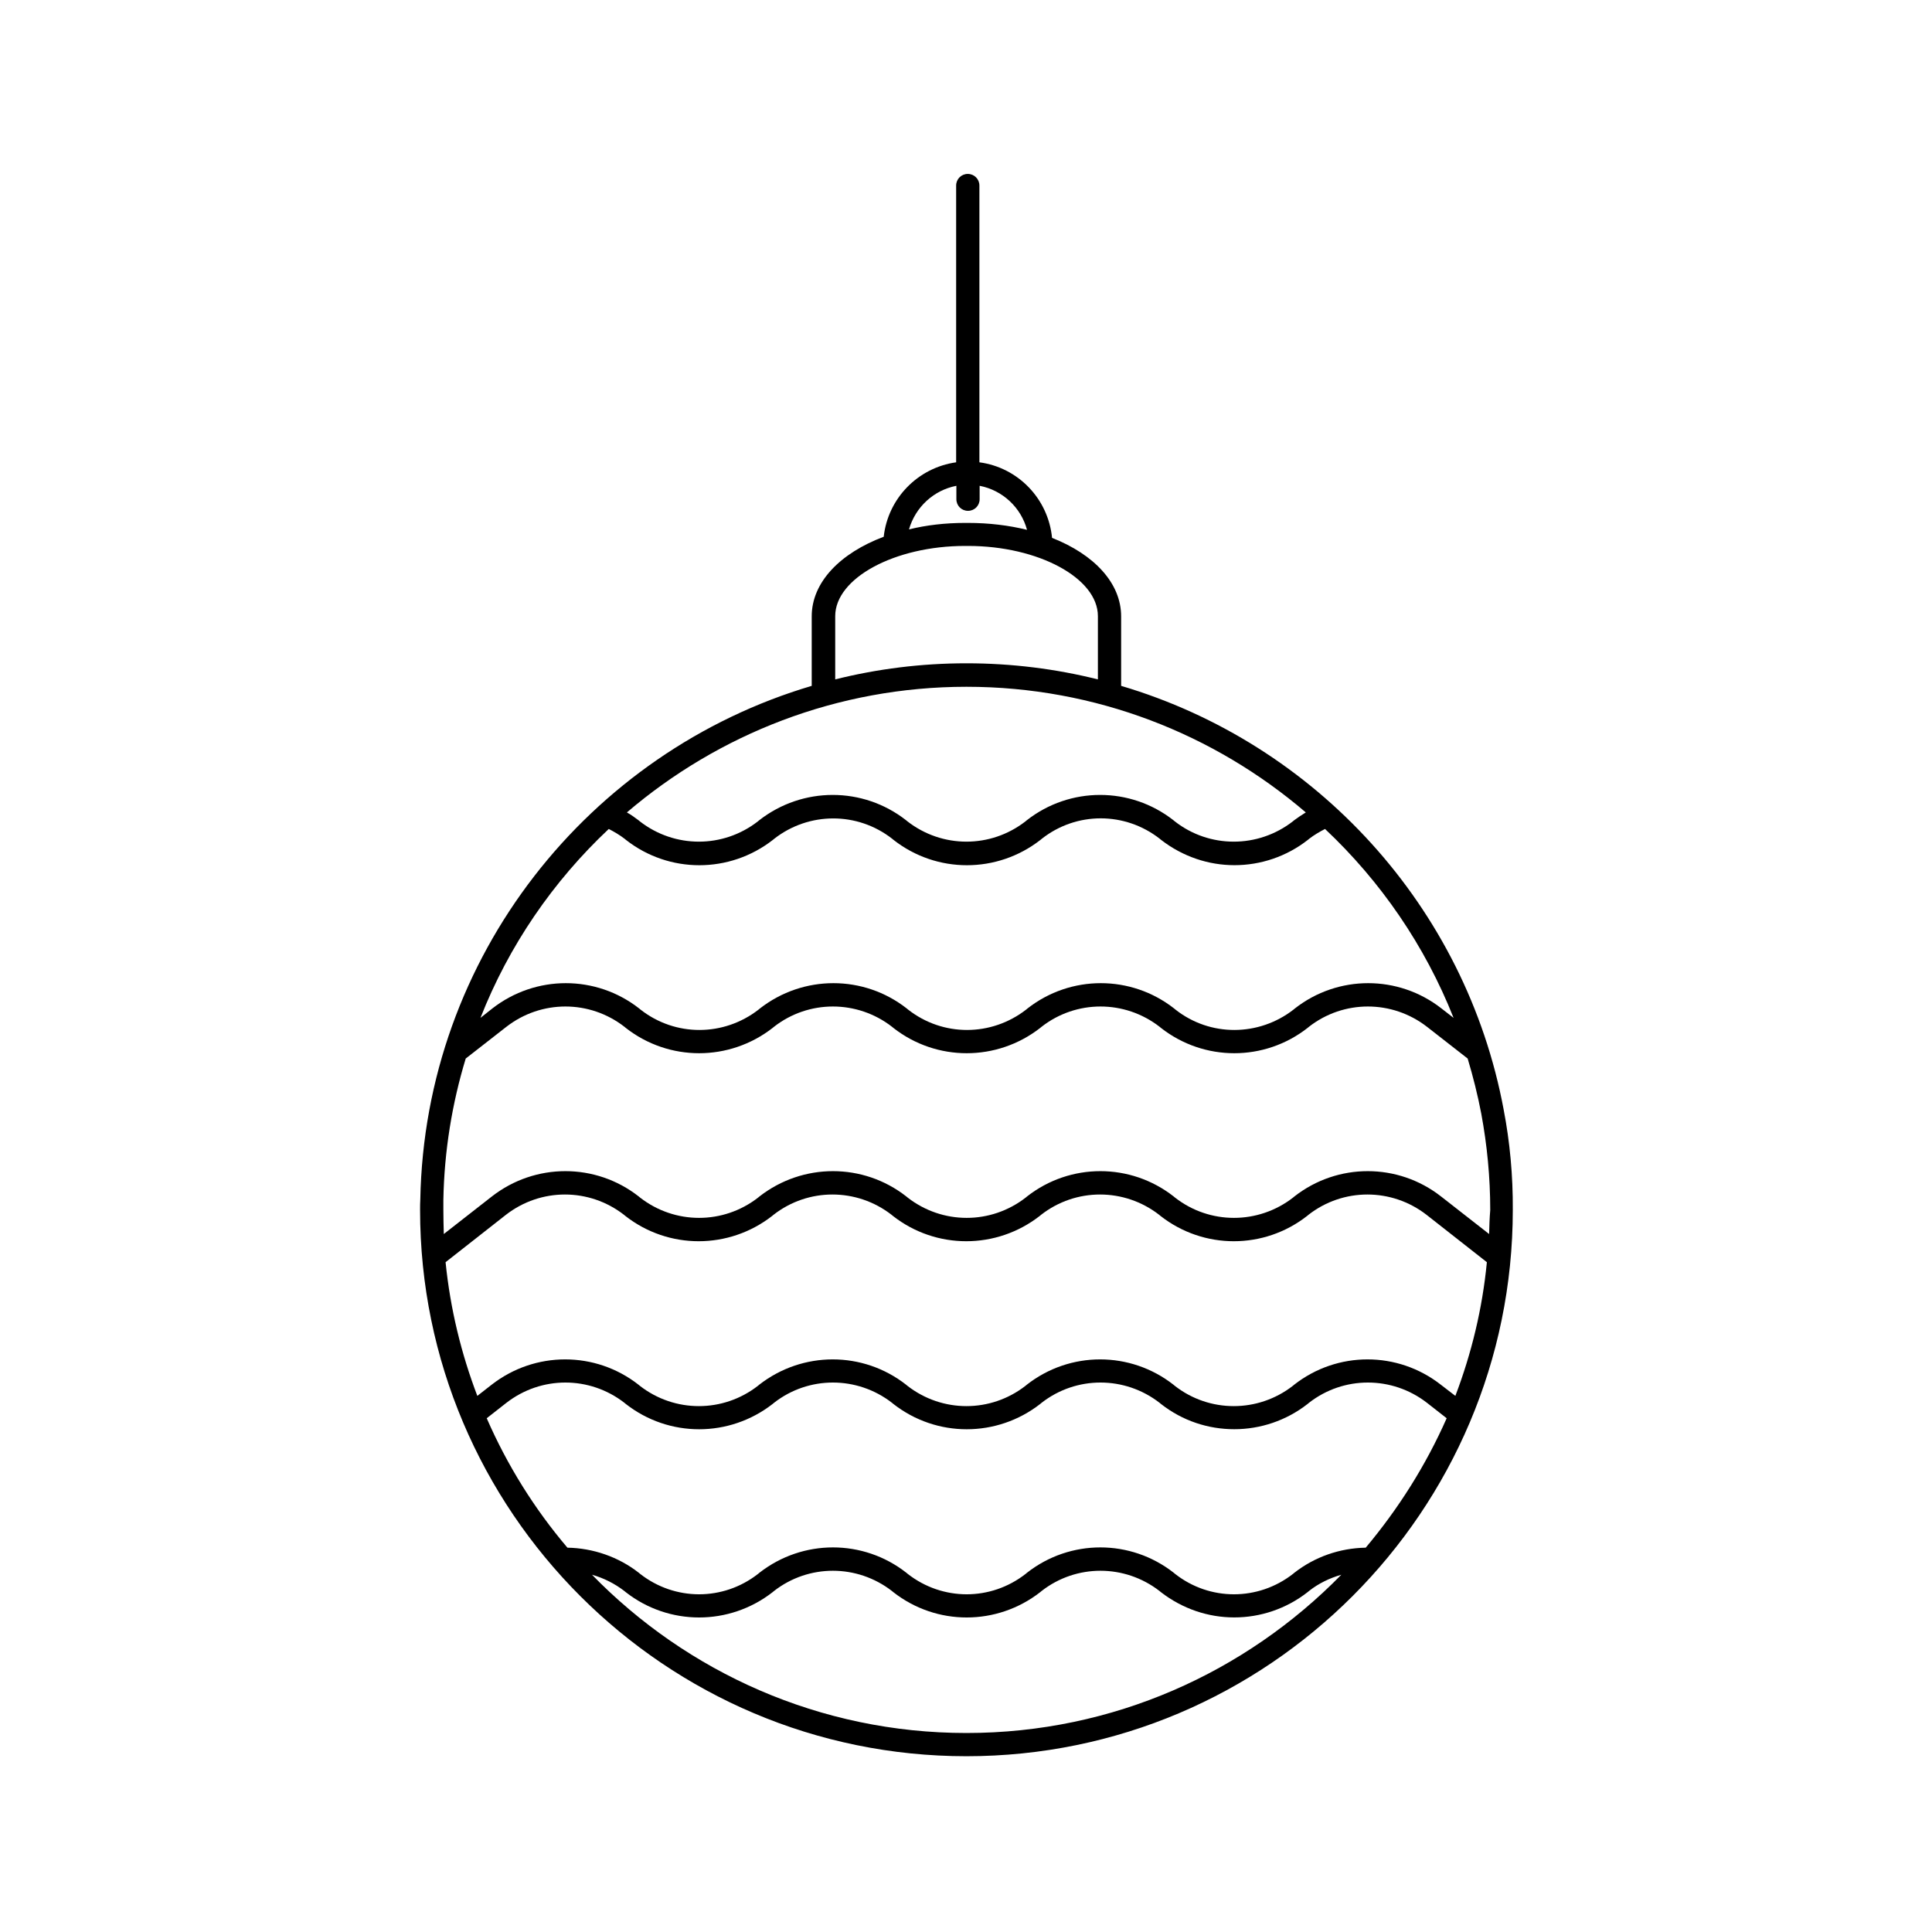 <?xml version="1.0" encoding="UTF-8"?>
<!-- Uploaded to: SVG Repo, www.svgrepo.com, Generator: SVG Repo Mixer Tools -->
<svg fill="#000000" width="800px" height="800px" version="1.1" viewBox="144 144 512 512" xmlns="http://www.w3.org/2000/svg">
 <path d="m542.48 438.03c-10.012-53.676-49.707-96.98-101.37-112.27v-18.426c0-8.828-7.168-16.41-18.305-20.793-1.008-10.367-9.004-18.66-19.254-20.023v-73.344c0-1.719-1.363-3.082-3.082-3.082s-3.082 1.363-3.082 3.082v73.344c-10.129 1.422-18.07 9.539-19.195 19.727-11.492 4.324-19.078 12.027-19.078 21.09v18.426c-59.062 17.477-102.55 71.746-103.73 136.14-0.059 0.887-0.059 1.777-0.059 2.727 0 79.859 64.93 144.79 144.79 144.79 79.859 0 144.79-64.93 144.79-144.79 0.059-9.066-0.77-18.012-2.43-26.605zm-145.03-165.29v3.555c0 1.719 1.363 3.082 3.082 3.082s3.082-1.363 3.082-3.082v-3.555c6.102 1.184 10.961 5.746 12.559 11.672-4.797-1.184-10.07-1.836-15.641-1.836h-0.77c-5.273 0-10.309 0.594-14.871 1.719 1.719-5.926 6.516-10.371 12.559-11.555zm-32.109 34.539c0-10.07 15.758-18.602 34.422-18.602h0.77c18.66 0 34.422 8.531 34.422 18.602v16.766c-11.137-2.785-22.809-4.266-34.836-4.266-11.969 0-23.637 1.48-34.777 4.266zm34.777 18.723c34.301 0 65.703 12.559 89.934 33.297-1.066 0.652-2.133 1.363-3.082 2.074l-0.355 0.297c-9.242 7.168-22.098 7.168-31.281 0l-0.355-0.297c-11.434-8.945-27.43-8.945-38.863 0l-0.355 0.297c-9.242 7.168-22.039 7.168-31.281 0l-0.355-0.297c-11.434-8.945-27.43-8.945-38.922 0l-0.355 0.297c-9.242 7.168-22.039 7.168-31.281 0l-0.355-0.297c-1.008-0.77-2.016-1.48-3.082-2.074 24.289-20.738 55.75-33.297 89.992-33.297zm-94.789 37.68c1.48 0.77 2.902 1.598 4.207 2.606l0.355 0.297c11.434 8.945 27.43 8.945 38.922 0l0.355-0.297c9.184-7.168 22.039-7.227 31.281 0l0.355 0.297c11.434 8.945 27.43 8.945 38.922 0l0.355-0.297c9.184-7.227 22.039-7.227 31.281 0l0.355 0.297c5.746 4.441 12.559 6.695 19.434 6.695 6.871 0 13.746-2.25 19.434-6.695l0.355-0.297c1.305-1.008 2.727-1.836 4.207-2.606 14.75 13.863 26.48 30.926 34.066 50.062l-3.199-2.488c-11.434-8.945-27.43-8.945-38.863 0l-0.355 0.297c-9.242 7.168-22.098 7.227-31.281 0l-0.355-0.297c-11.434-8.945-27.43-8.945-38.863 0l-0.355 0.297c-9.242 7.168-22.039 7.227-31.281 0l-0.355-0.297c-11.434-8.945-27.43-8.945-38.922 0l-0.355 0.297c-9.242 7.168-22.039 7.227-31.281 0l-0.355-0.297c-11.434-8.945-27.43-8.945-38.922 0l-3.141 2.488c7.516-19.141 19.246-36.199 34-50.062zm94.789 239.58c-38.863 0-74.055-16.113-99.234-41.945 3.141 0.887 6.043 2.371 8.59 4.324l0.355 0.297c11.434 8.945 27.43 8.945 38.922 0l0.355-0.297c9.184-7.168 22.039-7.168 31.281 0l0.355 0.297c11.434 8.945 27.43 8.945 38.922 0l0.355-0.297c9.184-7.168 22.039-7.168 31.281 0l0.355 0.297c5.746 4.441 12.559 6.695 19.434 6.695 6.871 0 13.746-2.25 19.434-6.695l0.355-0.297c2.547-2.016 5.508-3.438 8.59-4.324-25.297 25.828-60.43 41.945-99.352 41.945zm105.81-49.113c-6.871 0.117-13.508 2.43-18.898 6.637l-0.355 0.297c-9.242 7.227-22.098 7.227-31.281 0l-0.355-0.297c-11.434-8.945-27.43-8.945-38.863 0l-0.355 0.297c-9.242 7.227-22.039 7.227-31.281 0l-0.355-0.297c-11.434-8.945-27.43-8.945-38.922 0l-0.355 0.297c-9.242 7.227-22.039 7.227-31.281 0l-0.355-0.297c-5.391-4.207-12.086-6.516-18.898-6.637-8.707-10.25-15.938-21.801-21.387-34.301l5.215-4.086c9.242-7.168 22.039-7.168 31.281 0l0.355 0.297c11.434 8.945 27.43 8.945 38.922 0l0.355-0.297c9.184-7.168 22.039-7.168 31.281 0l0.355 0.297c11.434 8.945 27.43 8.945 38.922 0l0.355-0.297c9.184-7.168 22.039-7.168 31.281 0l0.355 0.297c5.746 4.504 12.559 6.695 19.434 6.695 6.871 0 13.746-2.25 19.434-6.695l0.355-0.297c9.184-7.168 22.039-7.168 31.281 0l5.215 4.086c-5.516 12.496-12.805 23.992-21.453 34.301zm23.758-40.227-3.852-2.961c-11.434-8.945-27.43-8.945-38.863 0l-0.355 0.297c-9.242 7.168-22.098 7.168-31.281 0l-0.355-0.297c-11.434-8.945-27.43-8.945-38.863 0l-0.355 0.297c-9.242 7.168-22.039 7.168-31.281 0l-0.355-0.297c-11.434-8.945-27.43-8.945-38.922 0l-0.355 0.297c-9.242 7.168-22.039 7.168-31.281 0l-0.355-0.297c-11.434-8.945-27.43-8.945-38.922 0l-3.793 2.961c-4.266-11.195-7.168-23.047-8.414-35.43l15.996-12.559c9.242-7.168 22.039-7.168 31.281 0l0.355 0.297c11.434 8.945 27.43 8.945 38.922 0l0.355-0.297c9.184-7.168 22.039-7.168 31.281 0l0.355 0.297c11.434 8.945 27.43 8.945 38.922 0l0.355-0.297c9.184-7.168 22.039-7.168 31.281 0l0.355 0.297c11.434 8.945 27.43 8.945 38.863 0l0.355-0.297c9.184-7.168 22.039-7.168 31.281 0l15.996 12.559c-1.184 12.324-4.086 24.23-8.352 35.43zm8.945-42.895-12.738-9.953c-11.434-8.945-27.43-8.945-38.863 0l-0.355 0.297c-9.242 7.168-22.098 7.168-31.281 0l-0.355-0.297c-11.434-8.945-27.43-8.945-38.863 0l-0.355 0.297c-9.242 7.168-22.039 7.168-31.281 0l-0.355-0.297c-11.434-8.945-27.43-8.945-38.922 0l-0.355 0.297c-9.242 7.168-22.039 7.168-31.281 0l-0.355-0.297c-11.434-8.945-27.43-8.945-38.922 0l-12.738 9.953c-0.059-2.133-0.117-4.266-0.117-6.398v-2.606c0.238-13.035 2.309-25.594 5.926-37.5l10.781-8.414c9.242-7.168 22.039-7.168 31.281 0l0.355 0.297c11.434 8.945 27.43 8.945 38.922 0l0.355-0.297c9.184-7.168 22.039-7.168 31.281 0l0.355 0.297c11.434 8.945 27.43 8.945 38.922 0l0.355-0.297c9.184-7.168 22.039-7.168 31.281 0l0.355 0.297c11.434 8.945 27.43 8.945 38.863 0l0.355-0.297c9.184-7.168 22.039-7.168 31.281 0l10.781 8.414c1.422 4.738 2.664 9.656 3.613 14.633 1.539 8.293 2.371 16.824 2.371 25.535-0.18 2.07-0.238 4.203-0.297 6.336z"/>
</svg>